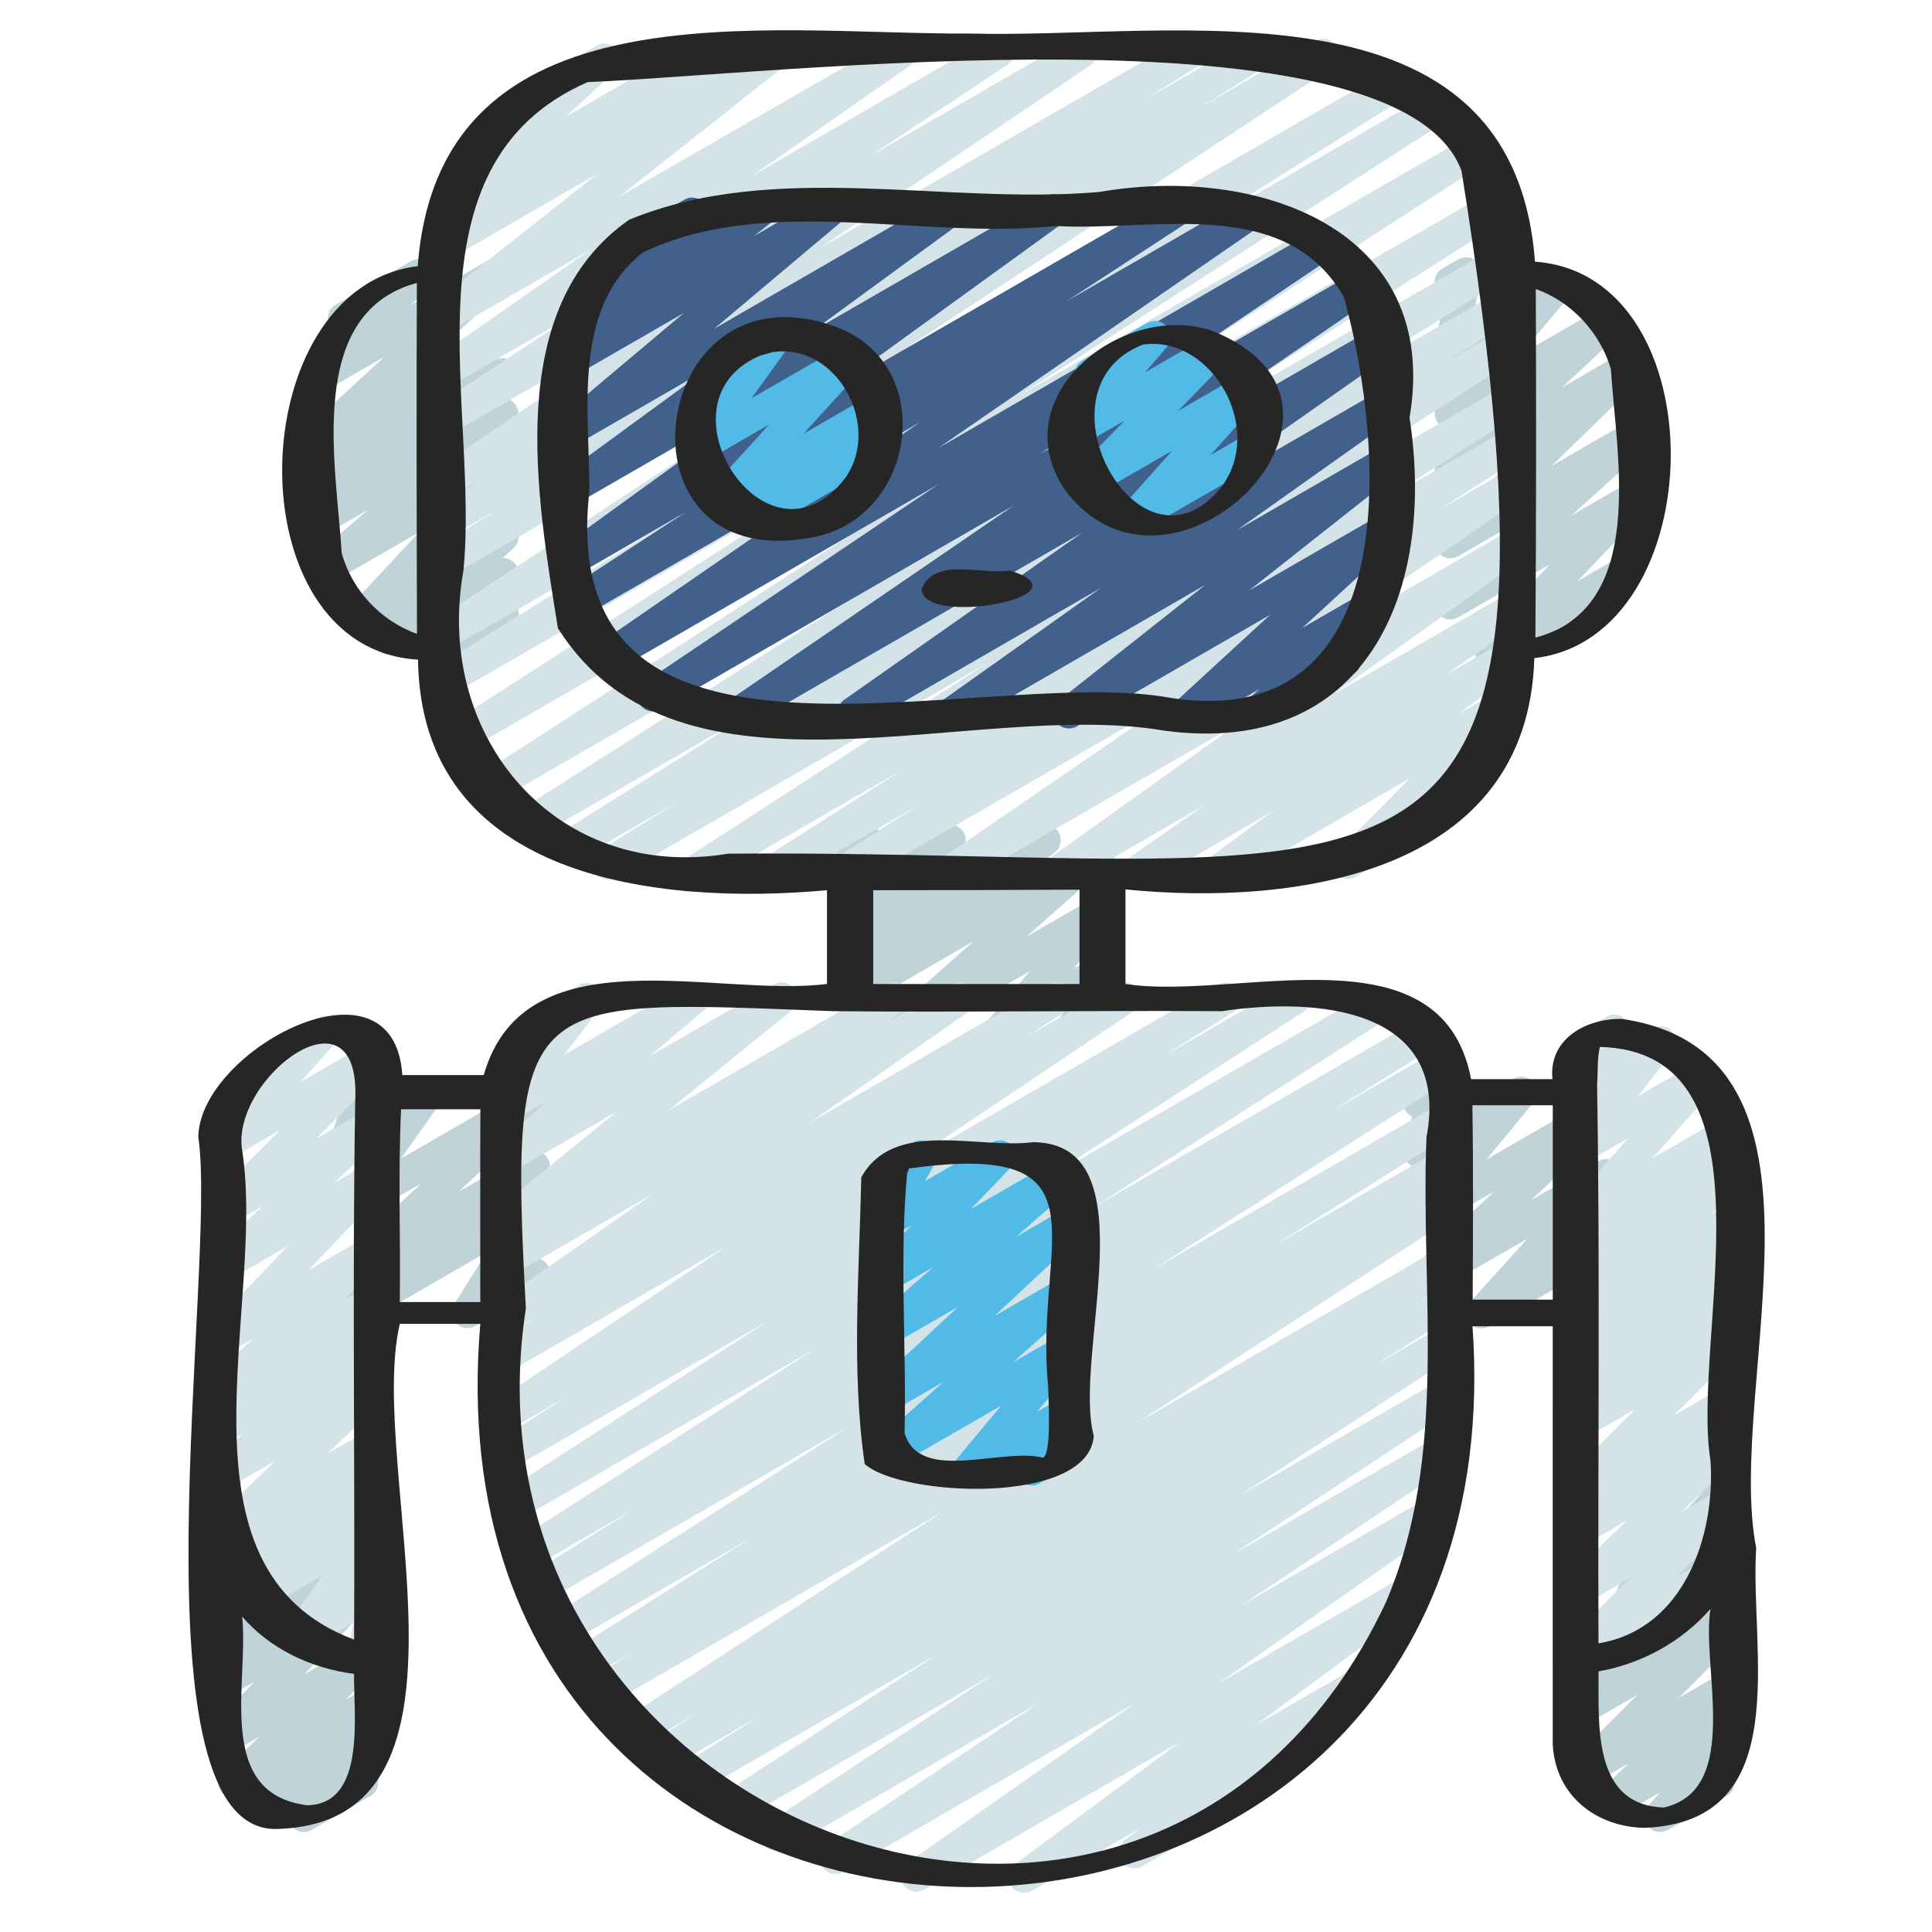 <svg width="49" height="49" viewBox="0 0 49 49" fill="none" xmlns="http://www.w3.org/2000/svg">
    <g clip-path="url(#clip0_731_322)">
        <path d="M8.878 33.699C8.75 33.699 8.624 33.638 8.547 33.524C8.43 33.351 8.464 33.116 8.629 32.986L9.091 32.618L8.986 32.678C8.811 32.781 8.586 32.734 8.464 32.57C8.344 32.406 8.364 32.178 8.514 32.039L10.697 30.005L8.987 30.991C8.825 31.086 8.617 31.054 8.491 30.914C8.365 30.775 8.351 30.566 8.46 30.414L9.48 28.972L8.987 29.257C8.841 29.34 8.662 29.326 8.533 29.22C8.405 29.114 8.355 28.94 8.408 28.782L8.575 28.292C8.521 28.258 8.475 28.211 8.441 28.153C8.33 27.962 8.395 27.717 8.587 27.606L8.991 27.374C9.135 27.29 9.315 27.304 9.444 27.41C9.572 27.516 9.623 27.69 9.569 27.848L9.507 28.033L10.663 27.365C10.825 27.27 11.033 27.303 11.159 27.442C11.285 27.581 11.299 27.79 11.19 27.942L10.169 29.384L13.339 27.554C13.513 27.453 13.739 27.499 13.861 27.662C13.981 27.826 13.961 28.054 13.811 28.194L11.628 30.228L13.346 29.237C13.525 29.13 13.759 29.184 13.876 29.358C13.994 29.53 13.959 29.766 13.795 29.896L13.33 30.266L13.349 30.254C13.508 30.162 13.71 30.19 13.837 30.323C13.964 30.456 13.986 30.658 13.887 30.814L13.059 32.129L13.356 31.958C13.547 31.845 13.792 31.912 13.903 32.104C14.014 32.295 13.948 32.54 13.756 32.65L12.06 33.63C11.901 33.722 11.699 33.694 11.572 33.561C11.445 33.428 11.423 33.226 11.523 33.07L12.35 31.755L9.077 33.644C9.015 33.681 8.945 33.698 8.877 33.698L8.878 33.699Z" fill="#C0D3D8"/>
        <path d="M37.581 33.692C37.464 33.692 37.348 33.641 37.27 33.543C37.146 33.39 37.152 33.169 37.284 33.023L38.739 31.415L36.185 32.89C36.011 32.993 35.785 32.946 35.663 32.782C35.543 32.618 35.563 32.39 35.713 32.251L37.895 30.219L36.186 31.205C36.019 31.302 35.805 31.265 35.68 31.118C35.555 30.97 35.554 30.754 35.677 30.604L36.865 29.164L36.185 29.556C36.042 29.637 35.868 29.625 35.741 29.527C35.612 29.428 35.557 29.262 35.599 29.106L35.813 28.315C35.742 28.282 35.681 28.227 35.639 28.154C35.527 27.963 35.593 27.718 35.785 27.608L36.188 27.375C36.33 27.293 36.504 27.306 36.632 27.404C36.761 27.503 36.816 27.67 36.775 27.826L36.624 28.378L38.383 27.363C38.549 27.265 38.764 27.302 38.889 27.45C39.014 27.598 39.015 27.814 38.892 27.964L37.704 29.404L40.539 27.767C40.714 27.665 40.939 27.711 41.061 27.876C41.181 28.039 41.161 28.267 41.011 28.406L38.83 30.439L40.546 29.449C40.715 29.349 40.932 29.39 41.057 29.543C41.181 29.696 41.175 29.918 41.043 30.063L39.587 31.67L40.553 31.114C40.697 31.032 40.873 31.044 41.002 31.146C41.13 31.247 41.184 31.418 41.137 31.574L40.839 32.567C40.948 32.59 41.047 32.656 41.106 32.759C41.217 32.95 41.151 33.195 40.959 33.306L40.409 33.623C40.268 33.706 40.089 33.693 39.961 33.591C39.832 33.49 39.778 33.319 39.825 33.162L40.08 32.31L37.78 33.637C37.718 33.674 37.649 33.69 37.58 33.69L37.581 33.692Z" fill="#C0D3D8"/>
        <path d="M22.784 26.495C22.659 26.495 22.537 26.437 22.459 26.329C22.34 26.162 22.366 25.932 22.519 25.795L24.696 23.87L21.785 25.551C21.603 25.656 21.371 25.603 21.255 25.43C21.137 25.257 21.172 25.022 21.337 24.892L21.992 24.372L21.785 24.491C21.617 24.59 21.4 24.551 21.275 24.398C21.151 24.246 21.155 24.026 21.286 23.88L22.161 22.894L21.785 23.111C21.643 23.192 21.468 23.181 21.339 23.082C21.211 22.982 21.156 22.814 21.199 22.658L21.407 21.915C21.339 21.881 21.279 21.828 21.238 21.757C21.127 21.566 21.193 21.321 21.385 21.21L21.787 20.978C21.928 20.898 22.104 20.907 22.233 21.009C22.361 21.108 22.416 21.275 22.373 21.432L22.235 21.929L23.895 20.97C24.063 20.872 24.279 20.91 24.406 21.063C24.529 21.215 24.525 21.435 24.395 21.582L23.521 22.566L26.303 20.96C26.483 20.853 26.715 20.907 26.833 21.081C26.951 21.254 26.915 21.49 26.751 21.619L26.095 22.139L27.739 21.19C27.915 21.088 28.143 21.136 28.263 21.303C28.383 21.47 28.357 21.7 28.203 21.837L26.027 23.761L27.746 22.769C27.913 22.67 28.129 22.709 28.254 22.859C28.378 23.01 28.376 23.226 28.25 23.375L27.226 24.572L27.754 24.267C27.907 24.18 28.102 24.2 28.23 24.323C28.359 24.446 28.391 24.639 28.31 24.797L28.073 25.255C28.167 25.283 28.252 25.346 28.305 25.438C28.416 25.63 28.351 25.874 28.159 25.985L27.398 26.425C27.245 26.513 27.05 26.491 26.922 26.369C26.793 26.246 26.761 26.053 26.842 25.895L26.973 25.642L25.603 26.432C25.435 26.53 25.22 26.492 25.095 26.342C24.971 26.191 24.973 25.974 25.099 25.826L26.123 24.629L22.983 26.442C22.921 26.478 22.853 26.495 22.784 26.495Z" fill="#C0D3D8"/>
        <path d="M11.207 16.876C11.094 16.876 10.982 16.827 10.903 16.736C10.779 16.59 10.775 16.375 10.895 16.225L11.1 15.971L10.091 16.554C9.918 16.656 9.69 16.609 9.568 16.443C9.448 16.278 9.471 16.049 9.623 15.911L9.713 15.829L9.306 16.063C9.135 16.163 8.917 16.122 8.792 15.966C8.669 15.811 8.678 15.589 8.813 15.445L10.629 13.498L8.4 14.784C8.224 14.888 7.995 14.838 7.875 14.67C7.755 14.502 7.783 14.27 7.939 14.135L9.322 12.936L8.185 13.592C8.004 13.698 7.771 13.644 7.654 13.47C7.537 13.297 7.572 13.062 7.737 12.932L8.177 12.584C7.999 12.682 7.77 12.63 7.654 12.458C7.537 12.284 7.572 12.05 7.737 11.919L8.177 11.571C8.002 11.668 7.782 11.62 7.663 11.457C7.542 11.293 7.563 11.064 7.713 10.926L9.751 9.047L8.232 9.924C8.06 10.026 7.839 9.981 7.715 9.822C7.594 9.663 7.607 9.438 7.749 9.296L8.59 8.45C8.502 8.419 8.423 8.358 8.373 8.27C8.262 8.079 8.327 7.834 8.519 7.724L10.421 6.626C10.594 6.526 10.815 6.57 10.938 6.729C11.059 6.887 11.046 7.112 10.904 7.254L10.431 7.73L12.472 6.552C12.648 6.45 12.874 6.497 12.994 6.662C13.115 6.826 13.093 7.054 12.943 7.192L10.905 9.072L12.541 8.127C12.72 8.02 12.954 8.075 13.072 8.248C13.189 8.422 13.154 8.657 12.989 8.787L12.545 9.138C12.725 9.033 12.957 9.086 13.075 9.26C13.192 9.434 13.157 9.668 12.992 9.798L12.553 10.146C12.729 10.05 12.955 10.097 13.072 10.263C13.191 10.431 13.164 10.662 13.008 10.798L11.627 11.994L12.549 11.462C12.719 11.362 12.939 11.404 13.063 11.559C13.187 11.714 13.177 11.937 13.042 12.081L11.226 14.028L12.554 13.262C12.73 13.159 12.955 13.206 13.077 13.372C13.197 13.538 13.174 13.766 13.023 13.904L12.751 14.15C12.867 14.154 12.98 14.198 13.06 14.29C13.185 14.437 13.188 14.651 13.068 14.802L12.765 15.178C12.901 15.181 13.032 15.252 13.105 15.378C13.216 15.57 13.151 15.814 12.959 15.925L11.407 16.82C11.345 16.857 11.276 16.874 11.207 16.874V16.876Z" fill="#C0D3D8"/>
        <path d="M37.787 16.884C37.668 16.884 37.551 16.831 37.472 16.731C37.35 16.575 37.36 16.351 37.498 16.208L39.312 14.312L36.985 15.656C36.81 15.759 36.583 15.712 36.462 15.545C36.342 15.38 36.365 15.15 36.517 15.013L38.467 13.25L36.984 14.106C36.811 14.206 36.588 14.162 36.466 14.001C36.344 13.84 36.361 13.614 36.506 13.473L38.847 11.194L36.985 12.268C36.811 12.37 36.585 12.323 36.463 12.16C36.343 11.996 36.363 11.768 36.513 11.63L38.011 10.231L36.986 10.823C36.819 10.921 36.604 10.882 36.479 10.734C36.355 10.585 36.355 10.369 36.479 10.219L37.798 8.653L36.985 9.122C36.849 9.202 36.678 9.192 36.549 9.099C36.422 9.006 36.361 8.846 36.395 8.691L36.645 7.53C36.561 7.498 36.487 7.438 36.438 7.354C36.327 7.163 36.393 6.918 36.585 6.807L36.985 6.577C37.123 6.5 37.293 6.508 37.421 6.6C37.548 6.694 37.609 6.853 37.575 7.008L37.366 7.978L39.37 6.822C39.536 6.723 39.751 6.762 39.876 6.91C40.001 7.06 40.001 7.276 39.876 7.426L38.559 8.991L40.65 7.784C40.824 7.682 41.049 7.728 41.171 7.892C41.291 8.056 41.271 8.284 41.122 8.422L39.623 9.822L41.219 8.9C41.391 8.798 41.615 8.843 41.738 9.005C41.859 9.166 41.843 9.392 41.698 9.533L39.357 11.812L41.335 10.67C41.512 10.568 41.738 10.616 41.859 10.782C41.979 10.946 41.955 11.176 41.803 11.314L39.854 13.075L41.335 12.22C41.506 12.12 41.727 12.162 41.851 12.319C41.973 12.475 41.963 12.699 41.825 12.842L40.009 14.739L41.119 14.099C41.311 13.987 41.555 14.054 41.666 14.246C41.777 14.437 41.711 14.682 41.519 14.792L37.987 16.831C37.924 16.868 37.855 16.885 37.787 16.885L37.787 16.884Z" fill="#C0D3D8"/>
        <path d="M21.447 22.476C21.312 22.476 21.181 22.407 21.106 22.284C20.992 22.098 21.049 21.857 21.231 21.739L23.277 20.43L19.827 22.422C19.639 22.532 19.399 22.47 19.285 22.283C19.172 22.098 19.229 21.855 19.412 21.738L22.899 19.514L17.861 22.422C17.674 22.53 17.434 22.47 17.319 22.284C17.206 22.099 17.262 21.858 17.443 21.739L25.035 16.821L15.62 22.256C15.43 22.366 15.189 22.303 15.077 22.115C14.964 21.928 15.023 21.686 15.209 21.57L17.226 20.316L14.537 21.868C14.348 21.978 14.107 21.915 13.994 21.728C13.881 21.541 13.94 21.298 14.124 21.182L19.257 17.967L13.557 21.258C13.369 21.368 13.129 21.306 13.015 21.119C12.902 20.934 12.959 20.691 13.142 20.574L22.514 14.598L12.602 20.32C12.414 20.43 12.175 20.369 12.06 20.182C11.947 19.998 12.003 19.756 12.184 19.638L23.782 12.143L11.832 19.042C11.644 19.151 11.403 19.089 11.291 18.904C11.177 18.718 11.233 18.477 11.415 18.358L22.236 11.398L11.442 17.63C11.254 17.741 11.012 17.677 10.899 17.49C10.786 17.303 10.845 17.06 11.029 16.944L16.61 13.447L11.38 16.466C11.192 16.574 10.954 16.514 10.839 16.33C10.726 16.146 10.779 15.905 10.959 15.785L22.006 8.506L11.38 14.642C11.192 14.752 10.95 14.69 10.837 14.502C10.724 14.315 10.783 14.072 10.967 13.956L12.629 12.916L11.379 13.637C11.191 13.747 10.951 13.686 10.837 13.497C10.724 13.311 10.782 13.068 10.966 12.952L12.367 12.069L11.379 12.639C11.191 12.748 10.955 12.687 10.84 12.505C10.726 12.322 10.777 12.082 10.955 11.962L17.815 7.327L11.379 11.042C11.191 11.15 10.955 11.091 10.839 10.907C10.725 10.724 10.778 10.482 10.958 10.362L14.441 8.05L11.379 9.817C11.193 9.925 10.956 9.866 10.841 9.686C10.726 9.505 10.774 9.266 10.95 9.142L14.981 6.329L11.379 8.409C11.197 8.514 10.965 8.461 10.847 8.288C10.731 8.114 10.766 7.879 10.931 7.749L15.158 4.404L11.425 6.559C11.241 6.666 11.005 6.609 10.889 6.43C10.773 6.252 10.818 6.014 10.991 5.889L11.574 5.467C11.419 5.502 11.259 5.446 11.163 5.315C11.042 5.151 11.063 4.923 11.212 4.785L12.732 3.374C12.614 3.358 12.503 3.29 12.439 3.178C12.328 2.986 12.394 2.742 12.586 2.631L15.134 1.16C15.31 1.058 15.535 1.105 15.655 1.269C15.776 1.433 15.755 1.661 15.606 1.799L14.359 2.955L17.798 0.971C17.981 0.862 18.217 0.922 18.334 1.1C18.45 1.278 18.405 1.517 18.232 1.642L17.793 1.958L19.504 0.971C19.684 0.864 19.917 0.918 20.035 1.092C20.152 1.266 20.117 1.501 19.952 1.631L15.724 4.976L22.668 0.978C22.851 0.87 23.091 0.929 23.206 1.11C23.321 1.291 23.273 1.53 23.097 1.653L19.062 4.469L25.108 0.978C25.295 0.869 25.533 0.93 25.648 1.114C25.763 1.297 25.71 1.538 25.53 1.658L22.05 3.969L27.23 0.979C27.418 0.87 27.655 0.93 27.769 1.114C27.883 1.296 27.832 1.536 27.654 1.657L20.793 6.292L29.995 0.978C30.185 0.87 30.426 0.93 30.538 1.118C30.651 1.304 30.593 1.547 30.409 1.663L29.009 2.545L31.723 0.979C31.912 0.87 32.153 0.933 32.266 1.119C32.379 1.306 32.319 1.549 32.135 1.665L30.495 2.691L33.354 1.041C33.54 0.931 33.779 0.992 33.895 1.177C34.008 1.361 33.955 1.602 33.775 1.722L22.726 9.001L35.336 1.718C35.525 1.609 35.767 1.67 35.879 1.858C35.992 2.045 35.933 2.287 35.749 2.403L30.161 5.906L36.259 2.386C36.447 2.276 36.687 2.338 36.8 2.523C36.914 2.709 36.858 2.95 36.675 3.069L25.859 10.026L37.208 3.474C37.396 3.365 37.635 3.426 37.75 3.612C37.863 3.797 37.807 4.038 37.626 4.157L26.019 11.658L37.86 4.822C38.049 4.712 38.289 4.774 38.403 4.96C38.515 5.146 38.459 5.388 38.275 5.506L28.907 11.478L38.119 6.161C38.309 6.052 38.551 6.114 38.663 6.301C38.775 6.487 38.716 6.73 38.532 6.846L33.407 10.057L38.139 7.325C38.328 7.214 38.57 7.278 38.683 7.466C38.795 7.654 38.736 7.895 38.551 8.011L36.537 9.262L38.139 8.338C38.327 8.228 38.567 8.289 38.681 8.475C38.795 8.66 38.739 8.902 38.557 9.02L30.961 13.942L38.14 9.797C38.33 9.687 38.569 9.75 38.683 9.935C38.795 10.121 38.739 10.363 38.555 10.481L35.075 12.701L38.14 10.931C38.33 10.822 38.569 10.884 38.682 11.07C38.795 11.255 38.739 11.497 38.556 11.614L36.507 12.926L38.14 11.982C38.327 11.874 38.564 11.933 38.679 12.115C38.794 12.297 38.744 12.536 38.567 12.658L32.803 16.615L38.14 13.534C38.323 13.426 38.56 13.484 38.676 13.664C38.792 13.843 38.747 14.082 38.573 14.206L33.808 17.612L38.14 15.111C38.324 15.003 38.563 15.062 38.678 15.242C38.793 15.423 38.745 15.662 38.569 15.786L36.649 17.129L38.135 16.271C38.319 16.164 38.555 16.221 38.671 16.398C38.787 16.576 38.743 16.814 38.572 16.939L36.972 18.117L37.963 17.545C38.135 17.445 38.357 17.489 38.479 17.647C38.601 17.806 38.587 18.03 38.446 18.173L36.58 20.05C36.76 19.974 36.975 20.044 37.077 20.22C37.188 20.411 37.123 20.656 36.931 20.766L34.384 22.238C34.213 22.339 33.991 22.295 33.867 22.135C33.746 21.977 33.759 21.752 33.901 21.61L35.759 19.74L31.106 22.426C30.923 22.534 30.688 22.477 30.571 22.299C30.455 22.122 30.498 21.884 30.669 21.758L32.27 20.58L29.072 22.426C28.886 22.534 28.65 22.476 28.535 22.295C28.419 22.114 28.467 21.876 28.643 21.752L30.56 20.412L27.071 22.426C26.887 22.534 26.65 22.477 26.535 22.297C26.419 22.118 26.464 21.879 26.638 21.754L31.402 18.349L24.34 22.426C24.154 22.536 23.917 22.476 23.802 22.294C23.687 22.112 23.736 21.873 23.914 21.75L29.678 17.793L21.651 22.426C21.588 22.463 21.519 22.48 21.451 22.48L21.447 22.476Z" fill="#D4E3E8"/>
        <path d="M18.739 18.476C18.607 18.476 18.477 18.41 18.401 18.29C18.286 18.107 18.336 17.868 18.514 17.746L25.711 12.821L16.76 17.989C16.573 18.097 16.336 18.037 16.221 17.854C16.107 17.671 16.158 17.431 16.337 17.31L23.795 12.287L15.557 17.042C15.371 17.152 15.134 17.092 15.019 16.91C14.903 16.728 14.953 16.49 15.13 16.367L23.332 10.71L14.777 15.65C14.589 15.758 14.349 15.698 14.236 15.513C14.123 15.329 14.177 15.087 14.358 14.968L17.404 12.98L14.595 14.602C14.411 14.709 14.175 14.651 14.059 14.473C13.943 14.294 13.987 14.056 14.16 13.931L20.209 9.553L14.587 12.799C14.405 12.907 14.168 12.85 14.051 12.672C13.935 12.494 13.979 12.255 14.151 12.13L17.922 9.372L14.587 11.297C14.408 11.402 14.178 11.349 14.059 11.18C13.94 11.01 13.971 10.778 14.129 10.644L17.347 7.936L14.594 9.525C14.412 9.63 14.179 9.576 14.063 9.402C13.945 9.229 13.982 8.994 14.147 8.864L14.686 8.442C14.53 8.481 14.363 8.424 14.266 8.289C14.146 8.122 14.171 7.893 14.323 7.756L15.187 6.986C15.137 6.952 15.092 6.906 15.06 6.85C14.949 6.659 15.015 6.414 15.207 6.304L17.353 5.065C17.529 4.962 17.756 5.01 17.877 5.177C17.997 5.343 17.972 5.573 17.819 5.71L17.76 5.762L19.12 4.978C19.301 4.871 19.535 4.926 19.651 5.1C19.769 5.274 19.732 5.509 19.567 5.638L19.117 5.99L20.873 4.977C21.051 4.872 21.282 4.924 21.4 5.094C21.519 5.263 21.489 5.496 21.331 5.63L18.113 8.338L23.934 4.978C24.117 4.87 24.353 4.927 24.469 5.105C24.585 5.282 24.542 5.522 24.37 5.646L20.6 8.404L26.535 4.978C26.718 4.87 26.955 4.927 27.071 5.106C27.187 5.285 27.143 5.523 26.97 5.648L20.92 10.027L29.667 4.978C29.855 4.868 30.095 4.93 30.208 5.114C30.322 5.299 30.267 5.54 30.087 5.659L27.051 7.641L31.573 5.03C31.758 4.922 31.997 4.981 32.111 5.162C32.227 5.344 32.177 5.582 32 5.705L23.795 11.365L33.403 5.817C33.591 5.707 33.828 5.768 33.943 5.951C34.057 6.134 34.006 6.374 33.827 6.495L26.373 11.516L34.366 6.901C34.554 6.793 34.789 6.851 34.904 7.034C35.019 7.216 34.969 7.455 34.791 7.578L27.59 12.506L34.879 8.297C35.063 8.189 35.301 8.247 35.417 8.428C35.532 8.609 35.484 8.847 35.309 8.97L29.27 13.21L34.939 9.937C35.123 9.829 35.361 9.887 35.476 10.067C35.592 10.247 35.545 10.485 35.371 10.61L31.365 13.451L34.939 11.388C35.119 11.282 35.352 11.335 35.471 11.51C35.587 11.683 35.552 11.918 35.387 12.048L31.681 14.975L34.939 13.094C35.115 12.993 35.341 13.038 35.462 13.204C35.582 13.368 35.56 13.597 35.411 13.735L33.034 15.922L34.756 14.929C34.932 14.827 35.159 14.874 35.279 15.039C35.399 15.204 35.376 15.434 35.226 15.571L34.314 16.4C34.375 16.434 34.428 16.484 34.465 16.55C34.576 16.741 34.511 16.986 34.319 17.096L32.173 18.334C31.999 18.438 31.771 18.39 31.651 18.224C31.53 18.059 31.553 17.83 31.703 17.692L31.938 17.479L30.305 18.422C30.131 18.525 29.904 18.478 29.783 18.312C29.663 18.148 29.684 17.919 29.834 17.781L32.211 15.594L27.311 18.422C27.129 18.527 26.897 18.474 26.779 18.3C26.663 18.126 26.698 17.892 26.863 17.762L30.569 14.834L24.353 18.422C24.17 18.53 23.931 18.471 23.816 18.291C23.7 18.111 23.747 17.874 23.922 17.749L27.926 14.908L21.841 18.422C21.658 18.53 21.419 18.471 21.303 18.29C21.188 18.11 21.236 17.871 21.411 17.748L27.451 13.508L18.94 18.422C18.877 18.458 18.808 18.475 18.74 18.475L18.739 18.476Z" fill="#41608C"/>
        <path d="M19.139 13.525C19.014 13.525 18.89 13.466 18.814 13.358C18.695 13.191 18.72 12.96 18.875 12.825L18.98 12.732L18.545 12.982C18.375 13.081 18.157 13.042 18.033 12.887C17.91 12.734 17.916 12.513 18.05 12.367L19.509 10.766L17.839 11.73C17.677 11.825 17.469 11.792 17.343 11.651C17.216 11.511 17.205 11.302 17.315 11.149L18.273 9.823L18.253 9.835C18.062 9.946 17.816 9.88 17.706 9.689C17.595 9.498 17.661 9.253 17.853 9.142L19.493 8.195C19.655 8.1 19.863 8.133 19.99 8.274C20.116 8.414 20.127 8.623 20.017 8.776L19.059 10.102L21.342 8.785C21.51 8.686 21.728 8.725 21.854 8.88C21.977 9.034 21.971 9.254 21.837 9.4L20.378 11.001L22.074 10.022C22.25 9.918 22.479 9.968 22.599 10.134C22.718 10.302 22.692 10.533 22.538 10.668L22.274 10.9C22.418 10.889 22.568 10.962 22.646 11.099C22.758 11.29 22.692 11.535 22.5 11.646L19.339 13.47C19.277 13.507 19.208 13.524 19.139 13.524L19.139 13.525Z" fill="#52BAE6"/>
        <path d="M28.751 13.53C28.635 13.53 28.519 13.478 28.441 13.382C28.317 13.23 28.323 13.01 28.453 12.863L29.731 11.43L27.783 12.554C27.611 12.654 27.391 12.612 27.267 12.454C27.144 12.297 27.156 12.072 27.295 11.93L28.52 10.67L27.389 11.322C27.221 11.42 27.007 11.382 26.88 11.23C26.756 11.08 26.759 10.862 26.887 10.714L27.602 9.886C27.483 9.87 27.371 9.802 27.306 9.689C27.195 9.498 27.26 9.253 27.452 9.142L29.092 8.195C29.259 8.097 29.475 8.135 29.601 8.286C29.725 8.437 29.723 8.655 29.595 8.803L29.04 9.446L30.614 8.538C30.785 8.437 31.006 8.48 31.13 8.638C31.252 8.795 31.24 9.02 31.101 9.162L29.878 10.422L31.484 9.494C31.653 9.394 31.87 9.436 31.995 9.588C32.119 9.74 32.113 9.96 31.983 10.106L30.705 11.54L31.698 10.966C31.888 10.854 32.134 10.921 32.244 11.113C32.355 11.304 32.29 11.549 32.098 11.659L28.952 13.475C28.89 13.512 28.821 13.529 28.752 13.529L28.751 13.53Z" fill="#52BAE6"/>
        <path d="M25.972 48.009C25.842 48.009 25.715 47.945 25.638 47.828C25.521 47.65 25.563 47.413 25.734 47.287L29.938 44.173L23.442 47.923C23.256 48.031 23.021 47.973 22.904 47.792C22.789 47.611 22.837 47.373 23.012 47.25L28.792 43.195L21.384 47.472C21.195 47.58 20.959 47.521 20.844 47.337C20.73 47.154 20.783 46.914 20.961 46.793L26.37 43.176L19.915 46.902C19.727 47.01 19.488 46.95 19.374 46.766C19.26 46.582 19.314 46.342 19.494 46.222L25.22 42.448L18.669 46.23C18.481 46.34 18.242 46.278 18.128 46.094C18.014 45.909 18.069 45.667 18.251 45.549L23.803 41.939L17.621 45.508C17.432 45.618 17.192 45.556 17.079 45.369C16.966 45.182 17.023 44.94 17.207 44.823L19.304 43.5L16.894 44.891C16.706 45.002 16.463 44.939 16.351 44.751C16.238 44.565 16.297 44.322 16.481 44.206L17.688 43.45L16.265 44.271C16.077 44.381 15.838 44.32 15.724 44.134C15.61 43.95 15.665 43.708 15.847 43.59L23.951 38.314L15.399 43.252C15.209 43.362 14.969 43.298 14.856 43.111C14.743 42.924 14.803 42.682 14.987 42.566L16.117 41.862L14.914 42.557C14.725 42.668 14.485 42.605 14.371 42.418C14.259 42.231 14.316 41.989 14.5 41.872L19.073 38.99L14.401 41.686C14.212 41.798 13.973 41.734 13.859 41.548C13.746 41.362 13.803 41.121 13.985 41.003L21.568 36.154L13.881 40.592C13.691 40.702 13.45 40.638 13.338 40.452C13.225 40.265 13.284 40.022 13.469 39.906L16.148 38.234L13.566 39.725C13.379 39.834 13.138 39.773 13.024 39.586C12.911 39.402 12.967 39.16 13.149 39.042L20.676 34.206L13.236 38.501C13.048 38.61 12.809 38.55 12.695 38.363C12.581 38.178 12.637 37.937 12.819 37.818L19.516 33.48L13.045 37.216C12.857 37.327 12.616 37.264 12.503 37.077C12.39 36.891 12.447 36.649 12.631 36.531L14.415 35.401L12.987 36.225C12.799 36.334 12.561 36.274 12.447 36.09C12.333 35.907 12.385 35.667 12.564 35.546L18.45 31.597L12.98 34.754C12.791 34.863 12.553 34.802 12.439 34.616C12.325 34.432 12.381 34.19 12.562 34.071L13.579 33.413L12.979 33.758C12.795 33.866 12.557 33.808 12.442 33.627C12.327 33.446 12.375 33.208 12.551 33.084L16.569 30.273L12.979 32.346C12.791 32.454 12.555 32.394 12.44 32.211C12.326 32.028 12.377 31.789 12.556 31.668L12.997 31.37L12.98 31.38C12.8 31.486 12.569 31.433 12.451 31.261C12.333 31.089 12.367 30.855 12.528 30.723L15.655 28.186L12.98 29.73C12.802 29.834 12.572 29.783 12.453 29.613C12.335 29.443 12.364 29.211 12.523 29.078L13.906 27.909L12.981 28.443C12.816 28.538 12.607 28.505 12.481 28.361C12.355 28.218 12.347 28.006 12.463 27.854L13.373 26.662C13.201 26.719 12.999 26.649 12.903 26.481C12.791 26.29 12.857 26.045 13.049 25.934L14.689 24.987C14.852 24.89 15.063 24.925 15.189 25.07C15.315 25.213 15.323 25.425 15.207 25.577L14.31 26.752L17.397 24.97C17.576 24.866 17.806 24.917 17.924 25.086C18.043 25.256 18.013 25.488 17.855 25.622L16.471 26.791L19.625 24.97C19.805 24.865 20.037 24.918 20.155 25.09C20.272 25.261 20.239 25.495 20.077 25.627L16.95 28.165L22.484 24.97C22.671 24.86 22.908 24.922 23.023 25.105C23.138 25.288 23.087 25.527 22.907 25.648L22.471 25.943L24.155 24.97C24.339 24.862 24.578 24.921 24.693 25.102C24.808 25.282 24.76 25.521 24.584 25.645L20.565 28.457L26.603 24.971C26.791 24.862 27.03 24.922 27.144 25.109C27.258 25.293 27.202 25.535 27.021 25.654L26.007 26.31L28.326 24.971C28.512 24.861 28.751 24.922 28.866 25.106C28.98 25.289 28.928 25.529 28.749 25.65L22.863 29.6L30.879 24.972C31.069 24.863 31.309 24.925 31.422 25.111C31.535 25.298 31.477 25.539 31.294 25.657L29.511 26.786L32.652 24.972C32.84 24.863 33.079 24.923 33.194 25.11C33.307 25.294 33.251 25.536 33.07 25.654L26.374 29.992L34.871 25.086C35.059 24.976 35.299 25.038 35.413 25.224C35.527 25.409 35.471 25.65 35.288 25.769L27.762 30.604L35.998 25.85C36.187 25.738 36.427 25.802 36.541 25.99C36.654 26.177 36.595 26.42 36.41 26.535L33.735 28.204L36.426 26.651C36.615 26.542 36.855 26.604 36.967 26.79C37.081 26.975 37.024 27.217 36.842 27.334L29.259 32.185L36.535 27.984C36.724 27.874 36.964 27.937 37.077 28.123C37.19 28.31 37.132 28.552 36.948 28.669L32.361 31.56L36.535 29.15C36.724 29.039 36.965 29.102 37.079 29.291C37.191 29.478 37.132 29.721 36.947 29.837L35.827 30.534L36.536 30.125C36.724 30.015 36.963 30.077 37.077 30.262C37.191 30.446 37.136 30.688 36.955 30.806L28.855 36.078L36.537 31.643C36.727 31.534 36.968 31.596 37.08 31.783C37.193 31.97 37.134 32.213 36.95 32.329L35.739 33.086L36.537 32.626C36.727 32.517 36.967 32.579 37.079 32.766C37.192 32.952 37.135 33.194 36.951 33.311L34.853 34.634L36.537 33.662C36.725 33.553 36.964 33.614 37.079 33.799C37.192 33.984 37.137 34.226 36.955 34.344L31.4 37.955L36.538 34.99C36.724 34.88 36.963 34.941 37.079 35.126C37.192 35.31 37.139 35.55 36.959 35.67L31.235 39.442L36.487 36.41C36.674 36.301 36.912 36.361 37.027 36.546C37.141 36.729 37.088 36.969 36.91 37.09L31.503 40.706L36.247 37.966C36.431 37.858 36.669 37.917 36.785 38.098C36.9 38.278 36.852 38.517 36.677 38.64L30.894 42.697L35.613 39.973C35.796 39.866 36.031 39.923 36.147 40.099C36.264 40.277 36.222 40.514 36.051 40.64L31.849 43.753L34.271 42.355C34.452 42.247 34.687 42.303 34.804 42.481C34.921 42.658 34.88 42.894 34.711 43.021L32.74 44.502C32.786 44.534 32.825 44.576 32.855 44.627C32.966 44.818 32.9 45.063 32.708 45.174L28.967 47.333C28.783 47.439 28.55 47.383 28.433 47.207C28.316 47.031 28.357 46.794 28.526 46.667L28.938 46.358L26.173 47.954C26.111 47.99 26.041 48.007 25.973 48.007L25.972 48.009Z" fill="#D4E3E8"/>
        <path d="M7.707 46.464C7.59 46.464 7.474 46.412 7.395 46.314C7.272 46.161 7.279 45.939 7.412 45.794L7.493 45.706L6.748 46.136C6.573 46.24 6.346 46.192 6.224 46.024C6.104 45.858 6.129 45.628 6.282 45.491L6.361 45.421L6.131 45.554C5.957 45.656 5.731 45.609 5.61 45.446C5.489 45.282 5.509 45.054 5.658 44.915L6.598 44.035L5.791 44.501C5.62 44.601 5.401 44.56 5.277 44.403C5.154 44.249 5.163 44.026 5.298 43.882L6.449 42.652L5.786 43.035C5.615 43.134 5.399 43.094 5.275 42.941C5.151 42.788 5.157 42.567 5.289 42.422L5.894 41.753L5.786 41.814C5.625 41.909 5.418 41.877 5.292 41.739C5.165 41.602 5.151 41.394 5.257 41.241L5.797 40.459L5.786 40.465C5.628 40.556 5.429 40.529 5.302 40.4C5.174 40.27 5.15 40.07 5.243 39.914L5.515 39.458C5.465 39.449 5.416 39.43 5.372 39.402C5.247 39.322 5.175 39.18 5.188 39.031L5.287 37.862C5.27 37.843 5.254 37.821 5.24 37.798C5.129 37.607 5.195 37.362 5.387 37.251L5.516 37.176C5.644 37.101 5.805 37.105 5.931 37.185C6.056 37.265 6.127 37.407 6.115 37.556L6.049 38.336L6.343 38.166C6.499 38.074 6.699 38.102 6.827 38.231C6.955 38.361 6.979 38.561 6.886 38.717L6.714 39.006L6.935 38.878C7.096 38.783 7.303 38.815 7.429 38.953C7.556 39.09 7.571 39.298 7.464 39.451L6.924 40.233L7.695 39.788C7.863 39.688 8.082 39.729 8.207 39.882C8.331 40.035 8.324 40.256 8.192 40.402L7.587 41.072L8.383 40.612C8.554 40.512 8.773 40.554 8.897 40.71C9.02 40.864 9.011 41.087 8.876 41.231L7.724 42.462L9.211 41.603C9.386 41.501 9.612 41.548 9.732 41.711C9.853 41.874 9.833 42.102 9.684 42.242L8.745 43.121L9.336 42.779C9.513 42.677 9.739 42.724 9.86 42.891C9.98 43.058 9.955 43.287 9.803 43.424L9.532 43.665C9.646 43.642 9.769 43.715 9.848 43.814C9.971 43.968 9.965 44.19 9.831 44.335L9.364 44.846C9.435 44.879 9.496 44.934 9.539 45.007C9.65 45.198 9.584 45.443 9.392 45.554L7.907 46.411C7.844 46.448 7.775 46.465 7.707 46.465L7.707 46.464Z" fill="#C0D3D8"/>
        <path d="M9.189 42.443C9.107 42.443 9.025 42.418 8.955 42.367C8.827 42.275 8.766 42.117 8.797 41.962L8.963 41.157L7.79 41.834C7.628 41.93 7.422 41.898 7.295 41.758C7.168 41.62 7.155 41.412 7.263 41.258L8.169 39.966L6.678 40.826C6.503 40.929 6.279 40.882 6.157 40.718C6.036 40.555 6.056 40.327 6.205 40.189L6.733 39.693L6.211 39.994C6.033 40.098 5.804 40.048 5.684 39.879C5.565 39.711 5.594 39.479 5.75 39.345L6.029 39.105L5.945 39.154C5.771 39.255 5.549 39.21 5.427 39.049C5.305 38.888 5.322 38.662 5.467 38.521L6.969 37.058L5.79 37.738C5.613 37.842 5.384 37.791 5.264 37.624C5.145 37.456 5.172 37.226 5.327 37.09L6.176 36.348L5.787 36.572C5.608 36.678 5.378 36.626 5.259 36.454C5.141 36.284 5.172 36.05 5.332 35.918L5.687 35.625C5.535 35.667 5.363 35.608 5.264 35.473C5.144 35.307 5.168 35.077 5.32 34.94L6.431 33.942L5.787 34.313C5.616 34.414 5.396 34.371 5.272 34.214C5.15 34.057 5.16 33.834 5.298 33.69L7.303 31.6L5.787 32.475C5.612 32.579 5.387 32.531 5.265 32.366C5.144 32.202 5.166 31.974 5.315 31.835L6.655 30.594L5.787 31.094C5.615 31.197 5.392 31.152 5.27 30.992C5.147 30.833 5.162 30.608 5.304 30.466L7.103 28.663L5.8 29.415C5.631 29.514 5.413 29.474 5.289 29.32C5.165 29.167 5.171 28.946 5.304 28.801L6.323 27.678C6.211 27.68 6.045 27.607 5.971 27.478C5.86 27.286 5.926 27.042 6.118 26.931L8.026 25.83C8.195 25.73 8.412 25.77 8.537 25.925C8.661 26.078 8.655 26.298 8.522 26.444L7.615 27.444L9.327 26.456C9.5 26.356 9.722 26.399 9.844 26.558C9.967 26.718 9.952 26.942 9.81 27.085L8.01 28.887L9.339 28.121C9.514 28.018 9.739 28.066 9.86 28.23C9.981 28.394 9.959 28.622 9.811 28.761L8.471 30.002L9.338 29.502C9.509 29.401 9.73 29.443 9.853 29.601C9.975 29.758 9.965 29.981 9.827 30.124L7.821 32.216L9.338 31.34C9.514 31.238 9.742 31.286 9.861 31.451C9.981 31.617 9.957 31.847 9.805 31.984L8.697 32.979L9.337 32.61C9.515 32.506 9.746 32.556 9.865 32.728C9.983 32.898 9.952 33.132 9.792 33.264L9.436 33.558C9.595 33.516 9.763 33.575 9.863 33.713C9.982 33.881 9.955 34.111 9.8 34.247L8.95 34.99L9.337 34.766C9.509 34.664 9.732 34.71 9.855 34.871C9.977 35.032 9.96 35.258 9.815 35.399L8.314 36.862L9.335 36.273C9.511 36.168 9.741 36.219 9.862 36.388C9.981 36.556 9.952 36.788 9.796 36.922L9.446 37.224C9.596 37.19 9.76 37.244 9.857 37.375C9.978 37.538 9.958 37.766 9.809 37.905L9.279 38.402L9.335 38.37C9.496 38.275 9.703 38.308 9.83 38.446C9.956 38.585 9.97 38.793 9.862 38.946L8.956 40.238L9.335 40.02C9.47 39.941 9.64 39.948 9.768 40.042C9.896 40.134 9.958 40.292 9.927 40.446L9.712 41.487C9.78 41.521 9.839 41.574 9.879 41.645C9.991 41.836 9.925 42.081 9.733 42.191L9.389 42.39C9.327 42.426 9.258 42.443 9.189 42.443Z" fill="#D4E3E8"/>
        <path d="M42.107 46.464C41.991 46.464 41.878 46.414 41.799 46.319C41.675 46.169 41.677 45.95 41.804 45.802L42.099 45.46L41.042 46.07C40.868 46.171 40.645 46.126 40.523 45.964C40.402 45.802 40.419 45.576 40.566 45.435L41.308 44.719L40.368 45.262C40.197 45.362 39.974 45.319 39.851 45.159C39.73 45.001 39.743 44.776 39.885 44.634L41.526 42.986L40.184 43.761C40.008 43.865 39.779 43.816 39.659 43.647C39.539 43.48 39.566 43.249 39.721 43.114L40.613 42.331L40.181 42.581C40.002 42.686 39.771 42.634 39.653 42.464C39.535 42.294 39.566 42.061 39.725 41.927L41.17 40.726C41.142 40.706 41.118 40.682 41.095 40.655C40.972 40.502 40.978 40.282 41.11 40.136L43.17 37.851C43.154 37.7 43.227 37.546 43.367 37.466L43.738 37.25C43.907 37.15 44.123 37.191 44.25 37.345C44.373 37.497 44.367 37.718 44.235 37.864L43.398 38.792L43.739 38.596C43.917 38.49 44.148 38.543 44.267 38.713C44.385 38.882 44.354 39.116 44.194 39.25L43.805 39.573C43.969 39.518 44.158 39.57 44.263 39.718C44.383 39.885 44.356 40.116 44.202 40.251L43.31 41.033L43.739 40.786C43.91 40.686 44.133 40.73 44.255 40.888C44.377 41.046 44.363 41.271 44.222 41.414L42.581 43.061L43.738 42.393C43.91 42.29 44.135 42.336 44.257 42.498C44.379 42.66 44.361 42.886 44.215 43.027L43.471 43.744L43.737 43.591C43.904 43.493 44.12 43.531 44.245 43.682C44.37 43.832 44.367 44.05 44.24 44.198L43.704 44.822C43.799 44.849 43.886 44.912 43.939 45.006C44.05 45.197 43.985 45.442 43.793 45.552L42.307 46.41C42.245 46.446 42.176 46.463 42.107 46.463V46.464Z" fill="#C0D3D8"/>
        <path d="M39.985 42.312C39.864 42.312 39.744 42.257 39.667 42.154C39.545 41.994 39.562 41.768 39.706 41.626L41.348 40.019L40.186 40.69C40.012 40.791 39.787 40.746 39.667 40.584C39.545 40.422 39.563 40.196 39.71 40.055L41.275 38.554L40.187 39.182C40.009 39.288 39.779 39.236 39.659 39.066C39.541 38.896 39.571 38.664 39.729 38.53L40.236 38.102L40.187 38.13C40.013 38.231 39.791 38.187 39.669 38.027C39.547 37.868 39.563 37.642 39.705 37.501L41.478 35.738L40.187 36.483C40.01 36.588 39.777 36.536 39.659 36.366C39.54 36.195 39.573 35.961 39.734 35.829L40.054 35.565C39.91 35.59 39.751 35.53 39.659 35.399C39.541 35.228 39.572 34.995 39.732 34.862L40.104 34.554C39.942 34.604 39.759 34.544 39.659 34.398C39.54 34.226 39.574 33.993 39.735 33.861L40.022 33.626C39.886 33.633 39.746 33.578 39.662 33.46C39.543 33.292 39.57 33.061 39.725 32.926L40.529 32.228L40.187 32.425C40.012 32.529 39.781 32.479 39.662 32.31C39.543 32.142 39.57 31.911 39.725 31.776L40.465 31.134L40.187 31.294C40.019 31.393 39.803 31.354 39.678 31.201C39.554 31.05 39.558 30.83 39.688 30.683L41.293 28.868L40.187 29.506C40.023 29.604 39.812 29.568 39.686 29.423C39.56 29.278 39.554 29.066 39.671 28.915L40.543 27.79L40.187 27.994C40.028 28.087 39.827 28.058 39.699 27.926C39.572 27.793 39.551 27.59 39.65 27.435L39.899 27.039C39.811 27.009 39.734 26.948 39.683 26.861C39.572 26.67 39.638 26.425 39.83 26.314L40.743 25.788C40.901 25.694 41.103 25.724 41.231 25.857C41.358 25.99 41.379 26.192 41.28 26.347L41.189 26.492L41.906 26.078C42.071 25.982 42.283 26.018 42.407 26.162C42.533 26.306 42.539 26.518 42.423 26.67L41.55 27.797L43.021 26.947C43.189 26.849 43.406 26.888 43.531 27.04C43.655 27.191 43.651 27.411 43.52 27.558L41.915 29.372L43.676 28.355C43.853 28.252 44.083 28.302 44.202 28.47C44.321 28.638 44.294 28.869 44.139 29.004L43.399 29.646L43.739 29.45C43.916 29.346 44.146 29.396 44.265 29.564C44.384 29.732 44.357 29.963 44.202 30.098L43.398 30.796L43.739 30.599C43.919 30.494 44.151 30.546 44.268 30.718C44.387 30.89 44.353 31.123 44.192 31.255L43.904 31.49C44.042 31.483 44.183 31.539 44.267 31.66C44.386 31.831 44.355 32.064 44.195 32.197L43.824 32.504C43.987 32.458 44.168 32.516 44.268 32.659C44.387 32.83 44.354 33.064 44.193 33.196L43.873 33.46C44.011 33.435 44.164 33.49 44.257 33.611C44.379 33.77 44.363 33.996 44.221 34.138L42.448 35.901L43.739 35.155C43.915 35.05 44.146 35.101 44.266 35.272C44.384 35.442 44.355 35.674 44.196 35.807L43.686 36.238L43.738 36.208C43.911 36.106 44.136 36.152 44.257 36.314C44.379 36.476 44.36 36.702 44.214 36.843L42.651 38.342L43.695 37.739C43.868 37.638 44.091 37.683 44.214 37.843C44.335 38.004 44.319 38.23 44.175 38.371L42.531 39.98L43.167 39.613C43.358 39.501 43.604 39.567 43.714 39.759C43.825 39.95 43.759 40.195 43.567 40.306L40.185 42.258C40.123 42.294 40.054 42.312 39.985 42.312Z" fill="#D4E3E8"/>
        <path d="M24.556 37.676C24.441 37.676 24.329 37.626 24.25 37.534C24.125 37.385 24.125 37.169 24.25 37.019L25.391 35.651L22.682 37.214C22.506 37.319 22.277 37.268 22.158 37.102C22.038 36.935 22.063 36.706 22.216 36.569L23.931 35.047L22.586 35.823C22.412 35.925 22.186 35.878 22.064 35.715C21.944 35.551 21.964 35.323 22.114 35.185L24.301 33.143L22.586 34.133C22.41 34.237 22.181 34.188 22.06 34.019C21.941 33.851 21.968 33.62 22.123 33.485L23.666 32.14L22.586 32.763C22.414 32.863 22.195 32.821 22.071 32.664C21.948 32.507 21.959 32.283 22.097 32.14L23.117 31.078L22.585 31.385C22.429 31.476 22.231 31.449 22.103 31.323C21.975 31.196 21.948 30.999 22.036 30.842L22.369 30.255C22.252 30.238 22.144 30.17 22.081 30.059C21.97 29.868 22.035 29.623 22.227 29.513L23.156 28.977C23.312 28.884 23.508 28.912 23.639 29.038C23.766 29.166 23.793 29.362 23.705 29.52L23.456 29.958L25.157 28.977C25.329 28.877 25.548 28.918 25.672 29.076C25.795 29.233 25.784 29.457 25.646 29.6L24.627 30.661L26.842 29.382C27.019 29.279 27.247 29.328 27.367 29.496C27.487 29.664 27.459 29.895 27.304 30.03L25.762 31.375L26.938 30.696C27.112 30.594 27.338 30.641 27.459 30.804C27.579 30.968 27.559 31.196 27.41 31.334L25.222 33.377L26.938 32.387C27.114 32.285 27.343 32.334 27.462 32.499C27.582 32.666 27.556 32.896 27.403 33.033L25.689 34.554L26.938 33.834C27.104 33.736 27.318 33.774 27.444 33.922C27.569 34.071 27.569 34.287 27.444 34.437L26.303 35.805L26.937 35.439C27.097 35.346 27.299 35.376 27.427 35.51C27.555 35.645 27.573 35.849 27.472 36.003L27.236 36.366C27.319 36.397 27.393 36.457 27.442 36.54C27.552 36.731 27.487 36.976 27.295 37.087L26.367 37.622C26.207 37.714 26.005 37.685 25.876 37.55C25.749 37.416 25.731 37.212 25.831 37.058L25.89 36.968L24.756 37.622C24.694 37.658 24.625 37.676 24.556 37.676Z" fill="#52BAE6"/>
        <path d="M35.749 10.593C36.568 5.769 31.84 4.178 27.891 4.868C23.965 5.21 19.652 4.048 15.955 5.574C12.747 7.818 13.619 12.596 14.149 15.93C17.23 20.821 24.671 17.694 29.541 18.533C34.647 19.206 36.43 15.022 35.749 10.593ZM29.502 17.668C24.629 16.919 14.033 20.546 14.949 12.446C14.949 10.43 14.503 7.815 16.303 6.406C19.433 4.897 23.372 6.09 26.779 5.732C29.258 5.878 32.603 4.93 34.086 7.539C35.179 11.494 35.579 18.752 29.503 17.669L29.502 17.668Z" fill="#262626"/>
        <path d="M21.099 8.254C16.433 6.67 15.434 14.522 20.492 13.647C23.262 13.254 23.861 9.16 21.099 8.254ZM21.437 12.124C19.451 14.725 16.489 10.137 19.324 9.001C19.221 9.041 19.534 8.945 19.582 8.933C21.223 8.671 22.375 10.801 21.437 12.124Z" fill="#262626"/>
        <path d="M30.719 8.381C28.44 7.638 25.455 10.062 26.987 12.39C29.644 16.058 35.507 10.259 30.719 8.381ZM30.985 12.342C28.94 14.91 26.18 9.977 28.885 8.783C28.885 8.783 28.98 8.742 28.927 8.764C28.987 8.738 28.954 8.749 29.019 8.735C30.747 8.524 32.078 10.87 30.985 12.342Z" fill="#262626"/>
        <path d="M39.382 44.252C39.452 45.545 40.491 46.341 41.717 46.358C45.555 46.2 44.372 41.861 44.541 39.262C43.735 35.123 47.058 26.708 41.133 25.842C40.222 25.827 39.27 26.355 39.374 27.369H37.31C36.565 23.455 31.363 25.394 28.545 24.956V22.558C32.882 22.989 38.757 22.16 38.914 16.692C43.447 16.17 43.602 6.969 38.931 6.637C38.375 -0.726 29.815 0.993 24.606 0.851C19.412 0.882 11.138 -0.482 10.595 6.75C6.126 7.299 5.893 16.451 10.602 16.73C10.675 22.284 16.638 22.97 20.974 22.578V24.955C18.179 25.315 13.303 23.634 12.269 27.266H10.203C9.996 24.014 5.074 26.623 5.029 28.83C5.525 32.117 3.184 46.692 7.105 46.383C12.606 46.153 9.283 37.23 10.14 33.576H12.182C10.547 52.697 38.689 52.526 37.346 33.638H39.381C39.383 37.175 39.377 40.714 39.381 44.251L39.382 44.252ZM42.206 45.842C40.355 45.79 40.559 43.678 40.541 42.39C41.631 42.2 42.661 41.636 43.382 40.803C43.138 42.26 44.191 45.377 42.206 45.842ZM40.576 26.553C45.197 26.666 42.879 33.952 43.383 37.053C43.507 38.991 42.687 41.327 40.541 41.679C40.523 36.961 40.583 32.21 40.506 27.511C40.53 27.19 40.505 26.854 40.576 26.553ZM40.856 9.364C40.995 11.578 41.791 15.418 38.941 16.172C38.963 13.226 38.963 10.277 38.951 7.331C39.858 7.647 40.591 8.446 40.856 9.364ZM8.667 14.036C8.536 11.825 7.727 7.947 10.573 7.176C10.56 10.142 10.567 13.11 10.576 16.077C9.668 15.75 8.945 14.998 8.667 14.036ZM18.47 21.651C14.115 22.376 11.006 18.694 11.751 14.489C12.175 10.359 10.095 4.183 14.906 2.082C19.459 1.905 35.467 -0.011 37.068 4.335C40.344 24.87 35.634 21.517 18.47 21.651ZM22.147 22.578C23.891 22.578 25.635 22.572 27.379 22.564V24.957H22.147V22.578ZM6.14 29.168C5.851 27.35 9.165 24.83 9.009 27.922C8.933 32.483 9.004 37.025 8.981 41.584C4.18 39.789 6.767 33.107 6.14 29.168ZM7.79 45.786C5.419 45.485 6.324 42.635 6.14 40.999C6.857 41.83 7.903 42.315 8.981 42.454C8.957 43.434 9.311 45.76 7.79 45.786ZM10.196 33.024H10.14C10.161 31.382 10.095 29.781 10.172 28.134H12.184C12.174 29.761 12.183 31.396 12.181 33.024H10.197H10.196ZM35.143 40.652C29.221 53.203 11.331 46.318 13.337 33.182C12.898 25.064 13.319 25.354 21.145 25.646C24.372 25.678 27.719 25.625 30.988 25.646C33.384 25.286 36.802 25.554 36.179 28.841C36.019 32.798 36.755 36.894 35.143 40.653V40.652ZM37.38 32.962H37.35C37.359 31.318 37.369 29.674 37.343 28.032H39.382V32.962H37.381H37.38Z" fill="#262626"/>
        <path d="M26.2 28.968C24.804 29.15 22.668 28.366 21.844 29.86C21.794 32.238 21.587 34.79 21.932 37.132C22.869 37.966 27.611 38.188 27.741 36.418C27.194 34.388 29.198 28.991 26.2 28.968ZM22.993 29.632C22.93 29.624 22.961 29.652 22.993 29.632V29.632ZM22.942 36.347C22.994 34.146 22.805 31.886 23.011 29.711C22.981 29.824 23.028 29.722 23.056 29.635C28.257 28.916 26.221 31.485 26.583 35.157C26.583 35.316 26.687 36.914 26.448 36.969C25.402 36.708 23.328 37.63 22.943 36.348L22.942 36.347Z" fill="#262626"/>
        <path d="M25.611 14.469C24.91 14.59 23.701 14.11 23.373 14.942C23.412 15.917 27.701 15.115 25.611 14.469Z" fill="#262626"/>
    </g>
    <defs>
        <clipPath id="clip0_731_322">
            <rect width="48" height="48" fill="white" transform="translate(0.761 0.5)"/>
        </clipPath>
    </defs>
</svg>
